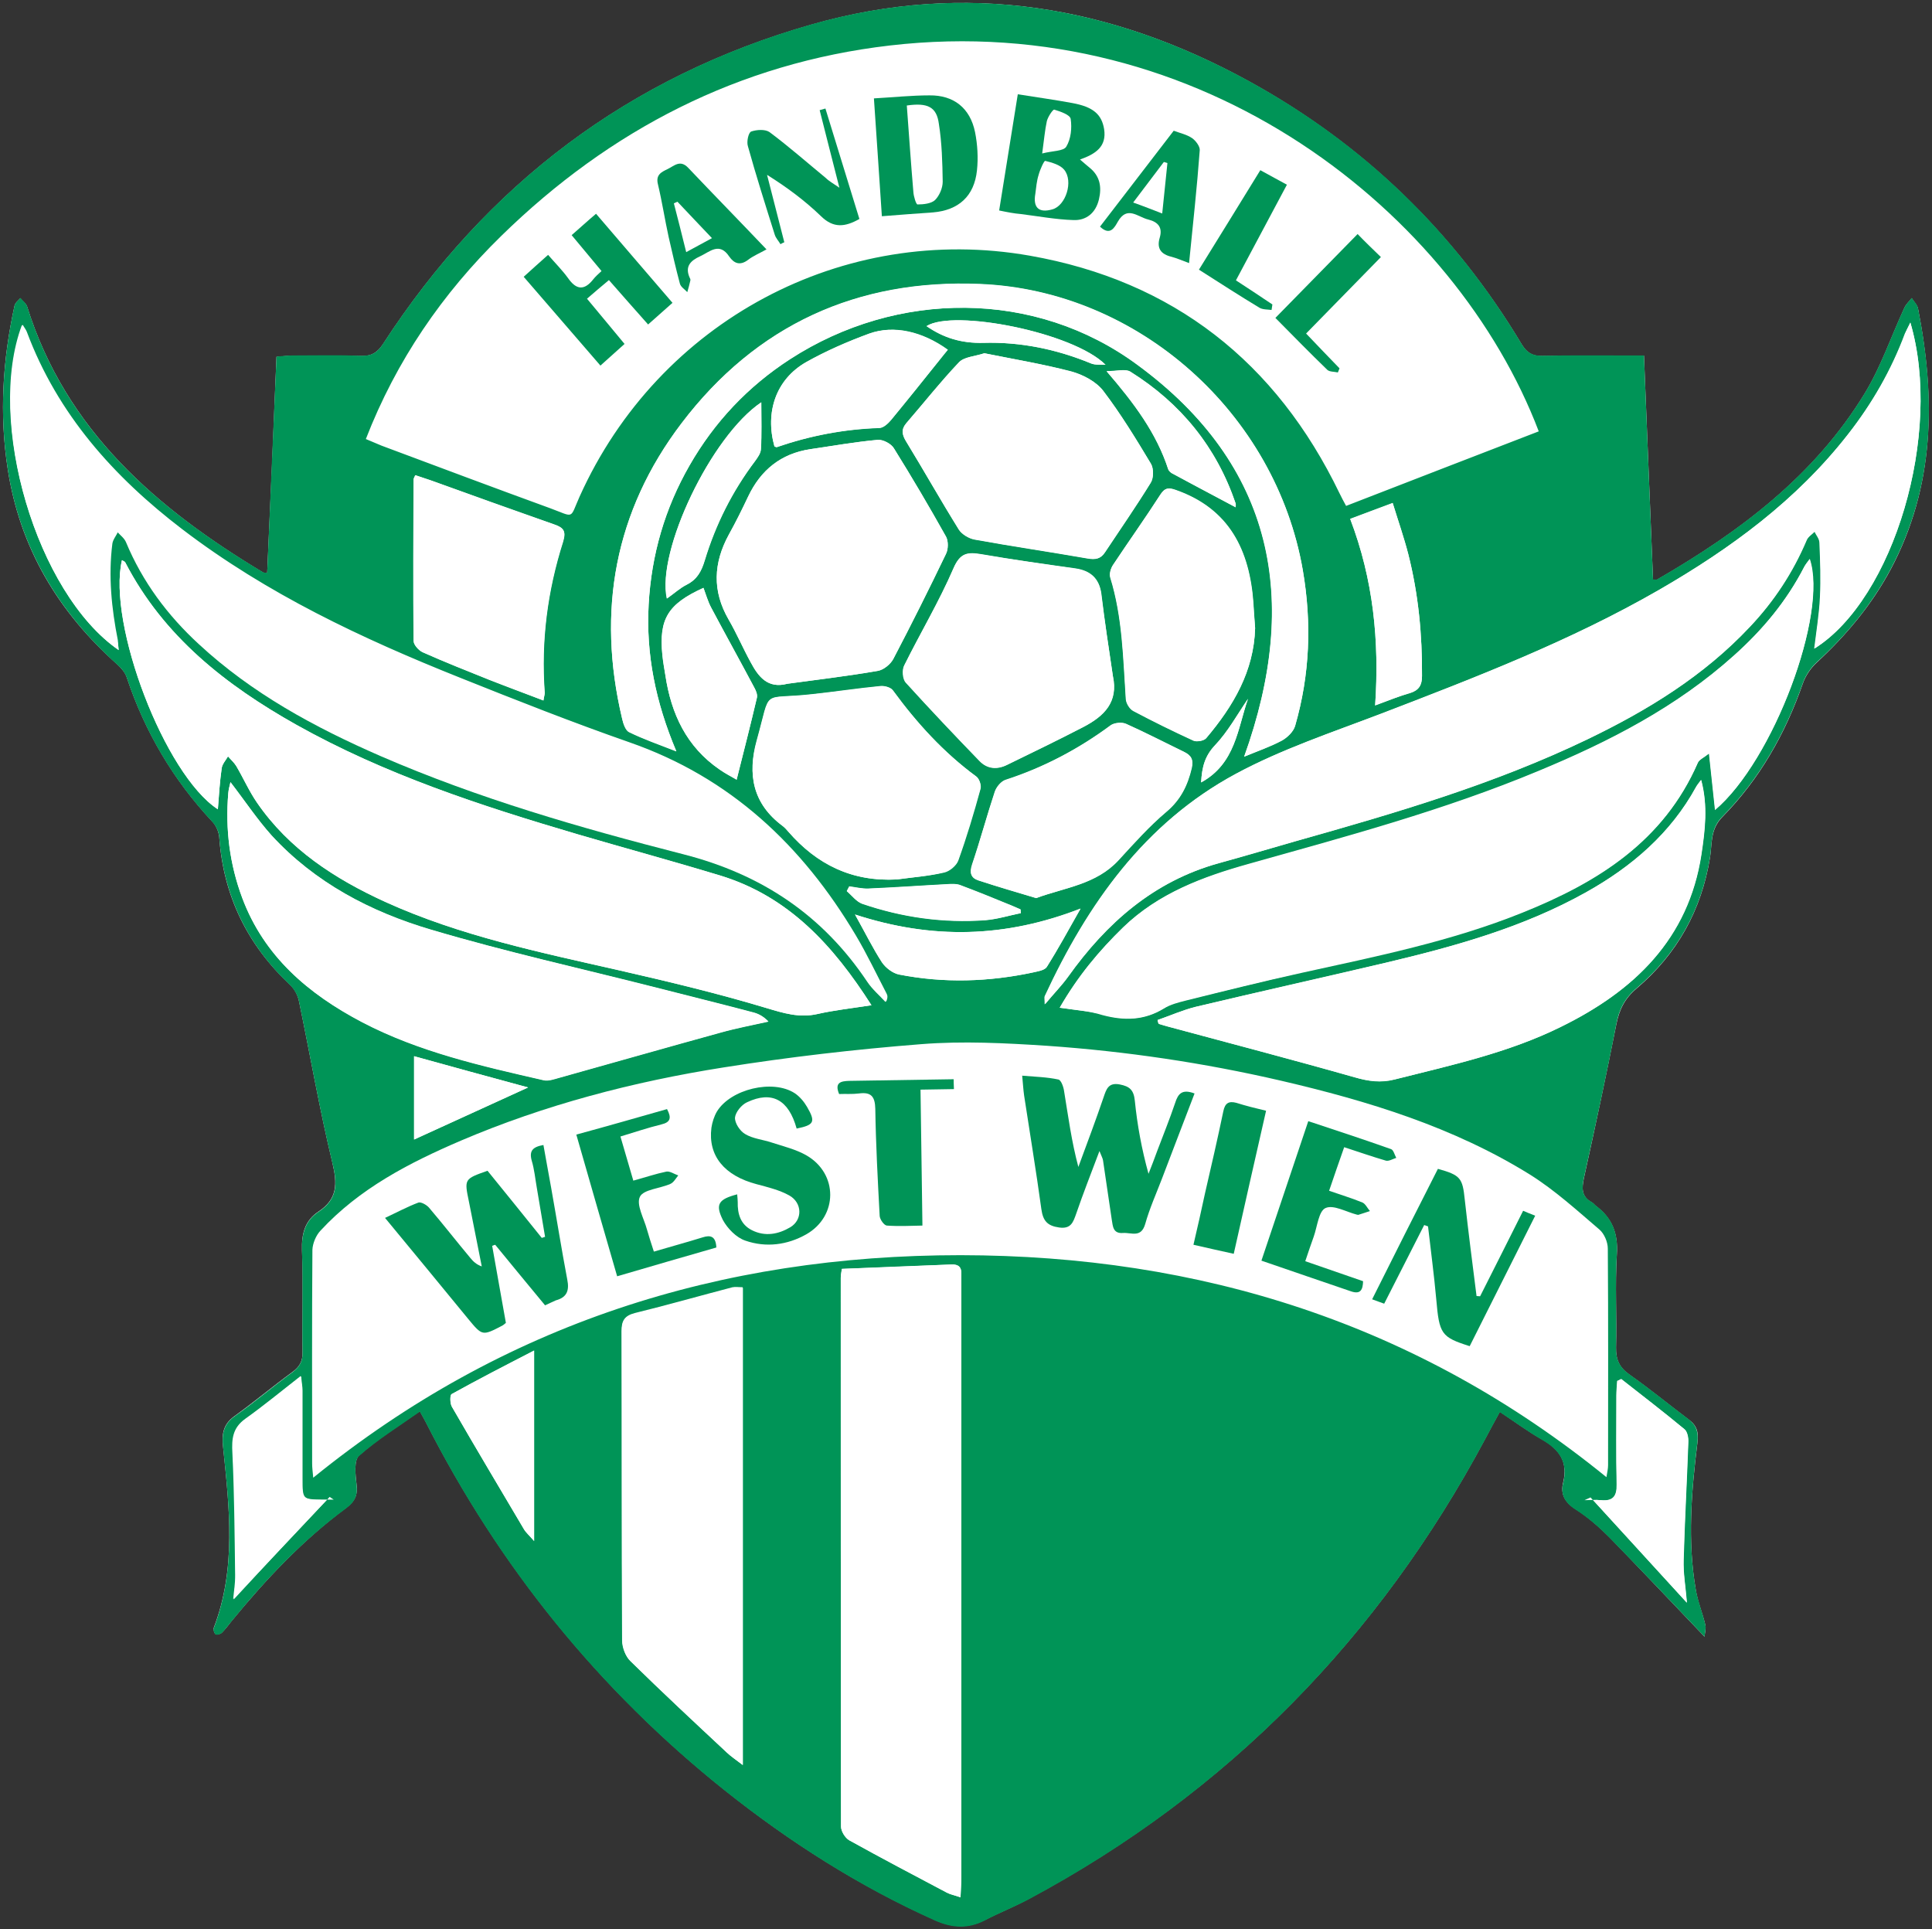 <?xml version="1.0" encoding="UTF-8"?>
<svg xmlns="http://www.w3.org/2000/svg" xmlns:xlink="http://www.w3.org/1999/xlink" version="1.1" id="Ebene_1" x="0px" y="0px" viewBox="0 0 705 704" style="enable-background:new 0 0 705 704;" xml:space="preserve">
<rect x="0" y="0" width="705" height="704" fill="#333333" stroke="none"/>
<style type="text/css">
	.st0{fill:#FFFFFF;}
	.st1{fill:#009457;}
</style>
<g>
	<path class="st0" d="M622,597.2c0.1-1.5,0.6-2.9,0.3-4.2c-1-4.3-2.8-8.5-3.5-12.9c-3.1-17.9-1.6-35.8,0.6-53.7   c0.5-3.8-0.2-6.3-3.3-8.5c-7.2-5.4-14.1-11.1-21.5-16.3c-3.7-2.6-5-5.5-4.9-10c0.3-11.3-0.4-22.7,0.3-34c0.5-7.6-1.8-13.2-7.7-17.6   c-0.5-0.4-0.9-1-1.5-1.3c-3.8-2.1-3.6-5.1-2.8-8.9c4.1-18.6,8.1-37.3,11.8-56c1.1-5.5,3.1-9.5,7.5-13.2   c14.7-12.5,23.6-28.5,26.7-47.7c0.8-5,0-10.2,4.5-14.8c13.6-13.8,23-30.4,29.4-48.8c1-2.8,2.9-5.6,5.1-7.6   c10.7-9.9,20-21,26.9-33.9c16.2-30.4,16.4-62.5,10-95.2c-0.3-1.4-1.5-2.5-2.3-3.8c-0.9,1.2-2.1,2.2-2.7,3.6   c-4.8,10.4-8.5,21.4-14.4,31.1c-18.4,30.2-45.7,50.6-75.8,68c-0.4,0.2-0.9,0-1.5,0c-1.1-27.1-2.2-54.1-3.3-81.7c-2.5,0-4.2,0-6,0   c-10.3,0-20.7-0.1-31,0.1c-3.6,0.1-5.7-1.1-7.6-4.2c-24.5-40.9-57.7-73-99.5-96C405.4,2,352.3-7,296.4,8.9   c-66.8,19-118.8,58.4-156.6,116.6c-2.1,3.2-4.3,4.5-8,4.4c-8.3-0.2-16.7-0.1-25-0.1c-1.8,0-3.5,0.2-5.9,0.4   c-1.1,26.7-2.2,52.8-3.4,78.9c-0.9-0.1-1.3-0.1-1.5-0.2c-38.8-23.3-71.9-51.7-86.1-97c-0.4-1.2-1.7-2.1-2.5-3.1   c-0.7,0.9-1.9,1.7-2.1,2.8C1,131.2-0.3,151,2.8,171c4.4,28.9,18.5,52.4,40.2,71.6c1.4,1.3,2.8,3,3.3,4.7   c6.6,19.7,16.9,37.2,31.1,52.4c1.4,1.4,2.4,3.7,2.6,5.7c1.5,21.4,10.2,39.3,25.9,54c1.6,1.5,2.8,3.8,3.2,5.9   c4.1,19.7,7.5,39.5,12.2,59c1.8,7.6,1.9,13.2-5.1,17.8c-5,3.3-6.2,8.2-6,14.2c0.5,12.3,0,24.7,0.2,37c0.1,3.4-1.1,5.5-3.8,7.4   c-7.1,5.2-13.9,10.9-21,16c-4.2,3-4.7,6.6-4.2,11.2c2.3,22.2,4.9,44.4-3.4,66.1c-0.2,0.6,0.2,2,0.7,2.3c0.5,0.3,1.8-0.1,2.3-0.6   c1.3-1.3,2.4-2.8,3.5-4.2c12.5-15.2,26-29.6,41.8-41.3c3.2-2.4,4.3-4.7,3.8-8.6c-0.4-3.5-1-8.7,0.9-10.5c6.7-6,14.5-10.8,22.2-16.2   c1.1,2,1.7,3,2.2,4c26.8,52.6,63,97.5,109.1,134.3c23.7,18.9,49,35,76.7,47.4c6.3,2.8,12,3.1,18.1,0c5.3-2.7,10.9-4.9,16.2-7.8   c72.6-38.9,127.6-95.2,166.4-167.7c1.7-3.2,3.4-6.4,5.4-10c5.4,3.6,10.2,7.2,15.4,10.1c6.3,3.6,9.6,8.1,7.7,15.8   c-1,4,0.5,7,4.3,9.5c4.6,2.9,8.8,6.6,12.7,10.5C598.8,572.8,610,584.6,622,597.2"></path>
	<path class="st1" d="M455.4,255c-3.9,5.7-7.3,11.9-12,16.9c-3.7,3.9-4.8,7.9-5.1,13.6C450.9,278.6,451.6,265.8,455.4,255    M403.4,133.1c-11.8-11.9-55.5-20.4-65.3-14.1c6.2,4.3,12.8,6.3,20.7,6.1c13.5-0.4,26.7,2.3,39.3,7.5   C399.7,133.3,401.6,133,403.4,133.1 M372.5,333.2c0-0.4-0.1-0.9-0.1-1.3c-1-0.4-2-0.9-3-1.3c-6.4-2.6-12.7-5.2-19.1-7.6   c-1.4-0.5-3.1-0.4-4.7-0.3c-9.6,0.5-19.1,1.2-28.7,1.6c-2.3,0.1-4.6-0.5-7-0.8c-0.3,0.6-0.6,1.1-0.9,1.7c1.9,1.6,3.5,3.8,5.6,4.6   c14.6,5,29.6,7.1,45,6C364,335.4,368.2,334,372.5,333.2 M192.7,396.8c-14.4-3.9-27.9-7.6-41.6-11.4v30.4   C164.9,409.5,178.3,403.4,192.7,396.8 M450.9,185.1c0-0.4,0.1-0.9,0-1.4c-7-20.6-20-36.6-38.4-48.1c-1.8-1.1-4.9-0.2-8.7-0.2   c10.1,11.7,18.2,22.5,22.5,35.8c0.2,0.6,0.8,1.1,1.3,1.4C435.2,176.8,443,180.9,450.9,185.1 M277.8,146.8   c-18.3,12.3-38.3,54.3-34.5,71.6c2.5-1.8,4.7-3.8,7.3-5.1c3.8-1.9,5.4-4.9,6.5-8.8c4-13.2,10.1-25.3,18.4-36.3   c1-1.3,2.1-2.8,2.1-4.3C278,158.5,277.8,153.1,277.8,146.8 M501.8,257.4c5-1.8,8.8-3.4,12.8-4.6c3.2-1,4.3-2.8,4.3-6.2   c0.1-15-1.3-29.8-5-44.4c-1.6-6.2-3.7-12.2-5.7-18.7c-5.7,2.1-10.4,3.9-15.5,5.8C501.1,211.4,503.4,233.7,501.8,257.4 M194.9,492.8   c-10.8,5.6-20.5,10.6-30.1,15.9c-0.7,0.4-0.6,3.4,0.1,4.6c8.7,15,17.5,29.8,26.3,44.7c0.7,1.2,1.9,2.2,3.7,4.3V492.8z M312,333.7   c3.8,6.8,6.5,12.3,9.8,17.4c1.4,2.1,4,4.1,6.3,4.5c16.4,3.2,32.7,2.7,49-0.8c1.7-0.4,4.1-0.7,4.9-2c4.1-6.5,7.7-13.3,12.3-21.3   C366.8,342.2,340.2,342.9,312,333.7 M268.8,284.5c2.6-10.3,5.1-20.1,7.4-29.9c0.3-1.1-0.3-2.5-0.9-3.6   c-5.2-9.8-10.6-19.5-15.8-29.3c-1.2-2.2-1.9-4.8-2.8-7.2c-13,5.9-16.3,11.3-15,24.5c0.2,2.5,0.7,4.9,1.1,7.4   c2.1,14,7.7,26.1,19.8,34.4C264.8,282.3,267.1,283.4,268.8,284.5 M120.3,546.2c0.6,0.4,1.1,0.7,1.7,1.1c-1.3,0-2.6,0-3.9,0   c-7.7,0-7.7,0-7.7-7.9c0-10.7,0-21.3,0-32c0-1.4-0.3-2.7-0.5-5.2c-7.3,5.7-13.6,10.9-20.2,15.6c-4.6,3.3-5,7.3-4.7,12.5   c0.7,14.8,0.8,29.5,1,44.3c0,3.1-0.5,6.2-0.7,9C96.9,571,108.6,558.6,120.3,546.2 M591.6,503.2c-0.5,0.2-0.9,0.5-1.4,0.7   c-0.1,1.8-0.3,3.5-0.3,5.3c0,10.8-0.2,21.7,0.1,32.5c0.1,4.4-1.4,6.2-5.8,5.7c-2-0.2-4,0-5.9,0c0.7-0.3,1.5-0.7,2.2-1   c11.5,12.6,23,25.2,35.1,38.4c-0.5-5.9-1.4-10.8-1.2-15.7c0.4-14.3,1.2-28.5,1.7-42.8c0.1-1.6-0.3-3.9-1.4-4.8   C607.1,515.2,599.3,509.2,591.6,503.2 M282.6,162.9c0.3,0.1,0.7,0.3,0.9,0.2c12.2-4.2,24.6-6.5,37.5-7c1.4,0,3.1-1.6,4.2-2.9   c6.1-7.4,12.1-14.9,18.1-22.4c0.8-1.1,1.7-2.1,2.6-3.2c-9.3-6.7-19.7-9.1-28.7-5.9c-7.9,2.9-15.7,6.3-23,10.4   C283.2,138.4,279.1,150.3,282.6,162.9 M378.1,327.7c10.6-3.9,21.9-5,30-13.9c5.6-6.1,11.2-12.4,17.5-17.7c5.2-4.4,7.7-9.6,9.2-15.9   c0.7-3.1-0.1-4.6-2.8-5.9c-7-3.4-13.9-7-21.1-10.2c-1.5-0.7-4.3-0.4-5.6,0.5c-11.7,8.7-24.4,15.4-38.3,19.9c-1.7,0.5-3.4,2.6-4,4.3   c-2.9,8.8-5.3,17.8-8.3,26.6c-1,3-0.5,4.9,2.3,5.8C364,323.6,371,325.6,378.1,327.7 M198.3,255.6c0.3-1.6,0.5-2.3,0.4-2.9   c-1.4-18.8,1-37.2,6.7-55.1c1.3-4,0.1-5.1-3.4-6.3c-15.1-5.2-30.1-10.7-45.1-16.1c-1.8-0.6-3.6-1.2-5.4-1.8   c-0.4,0.9-0.6,1.2-0.6,1.5c-0.1,19.7-0.2,39.3,0,59c0,1.4,1.9,3.4,3.3,4.1c8.1,3.6,16.2,6.8,24.4,10.1   C185,250.6,191.4,253,198.3,255.6 M458,229.2c-0.2-3.1-0.4-6.1-0.7-9.1c-1.4-19.2-8.7-34.3-28.2-41.2c-2.5-0.9-4-1.1-5.7,1.6   c-5.6,8.7-11.6,17.1-17.3,25.7c-0.8,1.2-1.4,3.2-1,4.5c4.5,14.5,4.7,29.5,5.7,44.4c0.1,1.6,1.4,3.7,2.8,4.4   c7.2,3.8,14.5,7.4,21.9,10.8c1.2,0.5,3.8,0,4.6-0.9C450,257.7,457.5,244.9,458,229.2 M327.3,320.9c5.7-0.8,11.6-1.2,17.2-2.5   c2-0.4,4.5-2.5,5.2-4.4c3.1-8.6,5.7-17.3,8.1-26.1c0.4-1.3-0.4-3.7-1.5-4.5c-11.9-8.8-21.7-19.5-30.4-31.4c-0.8-1.1-3-1.7-4.4-1.6   c-8.4,0.9-16.8,2.1-25.2,3c-19,2.1-14.6-2.7-20.1,16.9c-3.5,12.3-1.5,23,9.4,31.1c0.8,0.6,1.5,1.4,2.1,2.1   C298.1,315.5,311,321.8,327.3,320.9 M406.1,246.7c-1.5-10-3-20-4.3-30c-0.7-5.6-4-8.4-9.4-9.2c-11.5-1.7-23-3.3-34.4-5.2   c-4.9-0.8-7.6-0.6-10.1,5.1c-5.2,12.1-12.1,23.6-18,35.5c-0.8,1.6-0.6,4.9,0.6,6.2c8.8,9.7,17.8,19.2,26.9,28.6   c2.9,3,6.5,3.2,10.1,1.4c9.4-4.6,18.8-9.1,28-13.9C402.8,261.3,408.1,256.2,406.1,246.7 M359.2,128.9c-3.7,1.2-7.4,1.3-9.3,3.3   c-6.7,7.1-12.8,14.8-19.2,22.2c-1.9,2.3-1.5,4.2,0,6.7c6.5,10.7,12.6,21.5,19.2,32.1c1.1,1.7,3.6,3.2,5.7,3.6   c13.7,2.5,27.5,4.5,41.2,6.9c2.8,0.5,4.8,0.3,6.4-2.2c5.6-8.5,11.4-16.8,16.7-25.4c1.1-1.7,1.1-5.2,0.1-6.9   c-5.5-9.1-11-18.2-17.4-26.6c-2.6-3.4-7.4-5.9-11.7-7.1C380.4,132.8,369.6,131,359.2,128.9 M454,276.1c4.9-2,9.5-3.6,13.7-5.8   c2-1.1,4.3-3.3,4.9-5.4c5.4-18.7,6.1-37.6,2.8-56.8c-9.9-57.2-60-102-117.7-104.4c-44.9-1.9-81.8,15-109,50.8   c-24.4,32.1-31,68.5-21.7,107.7c0.4,1.8,1.2,4.4,2.6,5c5.1,2.5,10.5,4.4,17.2,7c-7.6-18-11.1-35.4-10.1-53.6   c1-18.1,5.9-35,14.9-50.7c9.1-15.9,21.4-28.9,36.7-38.8c39-25.3,89.5-25.5,126.8,2.1C464.9,169.7,474.7,218.6,454,276.1    M287.3,249.5c11-1.5,22-2.8,33-4.7c2.1-0.4,4.7-2.5,5.7-4.4c6.6-12.6,13-25.4,19.2-38.3c0.8-1.7,0.9-4.7,0-6.3   c-6.1-10.9-12.4-21.6-19-32.2c-1-1.7-4-3.2-5.9-3.1c-8.2,0.8-16.4,2.2-24.6,3.4c-10.7,1.6-18.1,7.6-22.7,17.3   c-2.2,4.6-4.5,9.3-7,13.8c-5.7,10.4-6.1,20.6-0.1,31.1c2.9,5,5.2,10.4,8,15.5C276.7,246.9,280.1,251.4,287.3,249.5 M271,644V469.7   c-1.4,0-2.6-0.2-3.7,0c-11.9,3.1-23.7,6.5-35.6,9.4c-3.9,1-4.9,2.9-4.9,6.6c0.1,37.6,0,75.3,0.2,112.9c0,2.5,1.2,5.7,3,7.4   c11.5,11.3,23.4,22.3,35.1,33.3C266.7,640.9,268.4,642,271,644 M84.1,285.4c-0.3,1.3-0.7,2.7-0.8,4.1c-1.1,13.1,0.5,25.9,5.1,38.2   c8,21.3,24.1,35,43.7,45.3c20.8,10.9,43.6,16,66.3,21.2c1.7,0.4,3.9-0.4,5.7-0.9c19.7-5.5,39.3-11.1,58.9-16.5   c5.7-1.6,11.6-2.7,17.4-4c-1.8-1.9-3.6-2.8-5.5-3.3c-11.7-3.1-23.5-6-35.2-9c-27.5-7-55.2-13.2-82.4-21.2   c-22-6.5-42.3-17.1-58.2-34.4C93.7,298.8,89.2,292,84.1,285.4 M422.4,372.2c0.1,0.5,0.2,1,0.4,1.4c1.3,0.4,2.5,0.8,3.8,1.1   c22.6,6.1,45.2,12,67.7,18.4c5,1.4,9.5,2,14.5,0.8c20.6-5.2,41.5-9.7,60.7-19.2c26.7-13.1,46.6-32,51.3-63   c1.3-8.7,2.5-17.6-0.1-27.1c-0.9,1.2-1.4,1.8-1.8,2.5c-9.3,17.1-23.5,29.2-40.2,38.5c-22.9,12.8-47.8,19.7-73.1,25.7   c-23.1,5.4-46.3,10.6-69.4,16.1C431.5,368.6,427,370.6,422.4,372.2 M307.2,463c-0.3,1.9-0.4,2.6-0.4,3.2c0,66.8,0,133.5,0.1,200.3   c0,1.7,1.5,4.1,3,5c11.8,6.5,23.7,12.8,35.6,19.1c1.4,0.7,3,1,5,1.7c0.1-3,0.3-5.3,0.3-7.6c0-71.8,0-143.5,0-215.3   c0-1.5-0.1-3,0-4.5c0.1-2.5-1-3.6-3.6-3.5C333.9,461.9,320.6,462.4,307.2,463 M79.5,295.3c0.4-5.2,0.7-10.1,1.4-15   c0.2-1.5,1.5-2.9,2.3-4.3c1,1.1,2.2,2.2,3,3.5c2.6,4.4,4.7,9.2,7.6,13.4c11.7,17,28.4,27.8,46.8,36.2c27.3,12.4,56.5,18.4,85.5,25   c18,4.1,35.9,8.4,53.5,13.7c6.3,1.9,12.1,3.7,18.7,2.2c6.2-1.4,12.6-2.1,19.7-3.2c-14-21.9-30.3-39.7-55.1-47.3   c-17.3-5.3-34.8-10-52.2-15.1c-35.3-10.4-70.2-21.8-102.5-39.9c-25.8-14.5-48.5-32.3-62.5-59.3c-0.2-0.3-0.7-0.5-1.2-0.8   C39.1,227.6,60.1,282.7,79.5,295.3 M386.7,367.7c5.9,0.9,11,1.2,15.7,2.5c7.9,2.2,15.2,2.1,22.4-2.4c2.3-1.5,5.2-2.2,8-2.9   c14-3.4,28.1-6.9,42.2-10.1c27.2-6.1,54.6-11.6,80.7-22c27.4-11,51.4-26,63.9-54.6c0.5-1.1,2.1-1.8,4.1-3.4   c0.8,7.6,1.5,13.9,2.2,20.6c21.2-17.9,41.3-71.6,34.5-91.5c-0.7,1.1-1.5,2-2,2.9c-6.4,12.5-15.2,23-25.6,32.3   c-21,18.9-45.6,31.5-71.4,42.2c-34.3,14.3-70.1,23.9-105.7,33.9c-16.8,4.7-32.9,10.7-45.8,23.1C401,347,393.3,356.2,386.7,367.7    M43.3,237.2c-0.2-1.7-0.2-2.7-0.3-3.6c-2.3-11.6-3.5-23.4-2-35.2c0.2-1.5,1.4-2.9,2.1-4.4c1.1,1.3,2.6,2.4,3.2,3.8   c6,14.4,15.1,26.6,26.5,37.1c19.4,18,42.3,30.4,66.4,40.9c35.6,15.5,72.9,26.1,110.4,35.8c28.6,7.3,50.9,22.2,67.2,46.6   c1.8,2.7,4.4,4.8,6.6,7.3c0.6-1.5,0.5-2.3,0.1-3c-3.7-7.1-7.1-14.3-11.2-21.2c-19.5-32.8-45.8-57.6-82.5-70.4   c-20.9-7.3-41.4-15.4-61.9-23.6c-35.8-14.3-70.5-30.6-101.4-54.2c-25-19.1-45.5-42-56.7-72c-0.3-0.8-0.9-1.5-1.5-2.6   C-5.2,153.6,13.3,216.5,43.3,237.2 M697.1,117.7c-0.9,1.9-1.5,2.9-1.8,3.9c-5,13.4-12.1,25.6-20.8,36.8   c-18.8,24.1-42.9,41.7-69,56.8c-32.3,18.6-66.9,31.9-101.5,45.2c-17.8,6.8-36.2,12.9-52.9,21.9c-33.3,18-54.1,47.5-69.7,81.1   c-0.2,0.5,0,1.1,0,3c3.3-4,6.1-6.8,8.4-10c14-19.6,31.3-34.9,55.1-41.5c9.4-2.6,18.8-5.4,28.3-8.1c36.2-10.2,72.2-20.8,106.2-37.1   c21.9-10.5,42.4-23.1,59.2-41c8.8-9.3,15.7-19.8,20.7-31.6c0.5-1.3,2-2.2,3-3.2c0.6,1.3,1.7,2.7,1.8,4c0.2,6.6,0.5,13.3,0.2,19.9   c-0.3,6.2-1.4,12.3-2.1,18.8C691.1,218.5,709,158.1,697.1,117.7 M561.5,157.4C531.4,78.3,439,3.3,324.7,16.6   C269.6,23,222.5,47.4,183,86c-21.6,21.1-38.4,45.6-49.5,74.2c2.4,1,4,1.7,5.7,2.4c20.6,7.7,41.1,15.4,61.7,22.9   c8.9,3.3,6.9,4,10.6-4.3c28.9-64.2,96.3-99.9,164.3-87.9c52.3,9.2,89.9,38.8,113,86.7c0.7,1.5,1.5,2.9,2.4,4.6   C514.8,175.4,538,166.5,561.5,157.4 M586.2,539c0.3-1.8,0.6-3.1,0.6-4.4c0-26.3,0.1-52.7-0.1-79c0-2.4-1.3-5.4-3-6.9   c-8.2-7-16.3-14.4-25.4-20.1c-28-17.4-59.2-26.9-91-34.3c-28.1-6.5-56.5-10.7-85.2-12.7c-15.3-1-30.7-1.8-45.9-0.6   c-24.2,1.9-48.3,4.7-72.2,8.5c-32.9,5.2-65.1,13.6-95.8,26.7c-18.9,8.1-37.1,17.5-51.3,32.9c-1.6,1.7-2.8,4.6-2.9,6.9   c-0.2,26-0.1,52-0.1,78c0,1.5,0.2,3,0.4,5.2c69.4-56.3,148.7-81.2,236.2-81.2C437.9,458.1,517.2,482.9,586.2,539 M622,597.2   c-12-12.6-23.2-24.4-34.6-36c-3.8-3.9-8.1-7.6-12.7-10.5c-3.8-2.5-5.3-5.5-4.3-9.5c1.9-7.6-1.4-12.2-7.7-15.8   c-5.2-3-10-6.6-15.4-10.1c-2,3.6-3.7,6.8-5.4,10c-38.8,72.4-93.8,128.8-166.4,167.7c-5.3,2.8-10.9,5-16.2,7.8   c-6.1,3.1-11.8,2.8-18.1,0c-27.7-12.4-53-28.6-76.7-47.4c-46.1-36.8-82.4-81.7-109.1-134.3c-0.5-1-1.1-2-2.2-4   c-7.6,5.4-15.4,10.2-22.2,16.2c-1.9,1.7-1.3,6.9-0.9,10.5c0.5,3.9-0.6,6.2-3.8,8.6C110.5,562,97,576.3,84.5,591.6   c-1.2,1.4-2.2,2.9-3.5,4.2c-0.5,0.5-1.8,0.9-2.3,0.6c-0.5-0.3-1-1.7-0.7-2.3c8.3-21.7,5.7-43.9,3.4-66.1c-0.5-4.6,0.1-8.3,4.2-11.2   c7.2-5.1,13.9-10.8,21-16c2.7-2,3.9-4,3.8-7.4c-0.2-12.3,0.2-24.7-0.2-37c-0.2-6,1.1-11,6-14.2c7-4.6,7-10.2,5.1-17.8   c-4.7-19.5-8.1-39.3-12.2-59c-0.4-2.1-1.7-4.4-3.2-5.9c-15.6-14.7-24.3-32.6-25.9-54c-0.1-2-1.2-4.2-2.6-5.7   c-14.2-15.2-24.5-32.6-31.1-52.4c-0.6-1.8-1.9-3.5-3.3-4.7C21.3,223.3,7.2,199.8,2.8,171c-3.1-20-1.8-39.8,2.5-59.5   c0.2-1,1.4-1.9,2.1-2.8c0.9,1,2.1,1.9,2.5,3.1c14.1,45.3,47.2,73.7,86.1,97c0.3,0.2,0.6,0.1,1.5,0.2c1.1-26.2,2.2-52.3,3.4-78.9   c2.4-0.2,4.2-0.4,5.9-0.4c8.3,0,16.7-0.2,25,0.1c3.8,0.1,5.9-1.1,8-4.4c37.8-58.2,89.8-97.6,156.6-116.6   C352.3-7,405.4,2,455.8,29.6c41.8,22.9,75,55,99.5,96c1.9,3.1,4,4.3,7.6,4.2c10.3-0.2,20.7-0.1,31-0.1c1.8,0,3.6,0,6,0   c1.1,27.6,2.2,54.6,3.3,81.7c0.6,0,1.1,0.2,1.5,0c30-17.3,57.4-37.8,75.8-68c5.9-9.7,9.6-20.8,14.4-31.1c0.6-1.3,1.8-2.4,2.7-3.6   c0.8,1.3,2.1,2.4,2.3,3.8c6.5,32.8,6.2,64.8-10,95.2c-6.9,12.9-16.1,24-26.9,33.9c-2.2,2-4.1,4.8-5.1,7.6   c-6.4,18.3-15.7,34.9-29.4,48.8c-4.5,4.5-3.7,9.8-4.5,14.8c-3.1,19.2-12,35.2-26.7,47.7c-4.4,3.7-6.5,7.8-7.5,13.2   c-3.6,18.7-7.7,37.4-11.8,56c-0.8,3.8-1,6.8,2.8,8.9c0.6,0.3,1,0.9,1.5,1.3c6,4.4,8.2,10,7.7,17.6c-0.7,11.3,0,22.7-0.3,34   c-0.1,4.4,1.2,7.4,4.9,10c7.4,5.2,14.3,10.9,21.5,16.3c3,2.3,3.7,4.8,3.3,8.5c-2.2,17.9-3.7,35.8-0.6,53.7   c0.8,4.4,2.5,8.6,3.5,12.9C622.6,594.3,622.1,595.7,622,597.2"></path>
	<path class="st0" d="M697.1,117.7c11.9,40.3-6,100.8-35.1,119c0.8-6.5,1.8-12.6,2.1-18.8c0.3-6.6,0.1-13.3-0.2-19.9   c0-1.4-1.2-2.7-1.8-4c-1,1.1-2.5,2-3,3.2c-5,11.8-11.9,22.3-20.7,31.6c-16.8,17.9-37.3,30.4-59.2,41c-34,16.4-70,26.9-106.2,37.1   c-9.4,2.7-18.8,5.5-28.3,8.1c-23.8,6.6-41.1,21.8-55.1,41.5c-2.3,3.2-5.1,6.1-8.4,10c0-1.9-0.2-2.5,0-3   c15.6-33.6,36.4-63.2,69.7-81.1c16.7-9,35.1-15.1,52.9-21.9c34.7-13.3,69.2-26.6,101.5-45.2c26.2-15.1,50.2-32.7,69-56.8   c8.8-11.2,15.8-23.4,20.8-36.8C695.6,120.6,696.2,119.6,697.1,117.7"></path>
	<path class="st0" d="M43.3,237.2C13.3,216.5-5.2,153.6,8,118.6c0.6,1,1.2,1.7,1.5,2.6c11.3,30,31.7,52.8,56.7,72   c30.8,23.6,65.6,39.9,101.4,54.2c20.5,8.2,41.1,16.3,61.9,23.6c36.8,12.8,63,37.6,82.5,70.4c4.1,6.8,7.5,14.1,11.2,21.2   c0.4,0.7,0.5,1.5-0.1,3c-2.2-2.4-4.8-4.6-6.6-7.3c-16.3-24.4-38.6-39.3-67.2-46.6c-37.5-9.6-74.7-20.3-110.4-35.8   c-24.1-10.5-47-22.9-66.4-40.9c-11.4-10.5-20.5-22.7-26.5-37.1c-0.6-1.5-2.1-2.6-3.2-3.8c-0.7,1.5-1.9,2.9-2.1,4.4   c-1.5,11.8-0.3,23.6,2,35.2C43.1,234.5,43.1,235.5,43.3,237.2"></path>
	<path class="st0" d="M386.7,367.7c6.6-11.4,14.3-20.7,23.1-29.2c12.9-12.5,28.9-18.4,45.8-23.1c35.7-10,71.5-19.6,105.7-33.9   c25.8-10.7,50.4-23.3,71.4-42.2c10.4-9.3,19.2-19.9,25.6-32.3c0.5-1,1.2-1.9,2-2.9c6.8,19.9-13.3,73.6-34.5,91.5   c-0.7-6.7-1.4-13-2.2-20.6c-2,1.6-3.6,2.2-4.1,3.4c-12.4,28.6-36.5,43.6-63.9,54.6c-26,10.5-53.4,16-80.7,22   c-14.1,3.1-28.1,6.6-42.2,10.1c-2.7,0.7-5.6,1.4-8,2.9c-7.2,4.4-14.5,4.5-22.4,2.4C397.6,368.9,392.6,368.6,386.7,367.7"></path>
	<path class="st0" d="M79.5,295.3c-19.4-12.6-40.4-67.7-35-90.9c0.4,0.3,1,0.4,1.2,0.8c13.9,27,36.7,44.8,62.5,59.3   c32.3,18.1,67.2,29.5,102.5,39.9c17.4,5.1,34.9,9.9,52.2,15.1c24.8,7.6,41.1,25.3,55.1,47.3c-7.1,1.1-13.5,1.8-19.7,3.2   c-6.6,1.5-12.3-0.3-18.7-2.2c-17.6-5.3-35.6-9.6-53.5-13.7c-29-6.6-58.2-12.6-85.5-25c-18.4-8.4-35.1-19.2-46.8-36.2   c-2.9-4.2-5-9-7.6-13.4c-0.8-1.3-2-2.3-3-3.5c-0.8,1.4-2.1,2.8-2.3,4.3C80.2,285.1,79.9,290.1,79.5,295.3"></path>
	<path class="st0" d="M307.2,463c13.5-0.5,26.7-1,40-1.6c2.6-0.1,3.7,1,3.6,3.5c0,1.5,0,3,0,4.5c0,71.8,0,143.5,0,215.3   c0,2.3-0.2,4.6-0.3,7.6c-2.1-0.7-3.7-1-5-1.7c-11.9-6.3-23.8-12.5-35.6-19.1c-1.5-0.8-3-3.3-3-5c-0.1-66.8-0.1-133.5-0.1-200.3   C306.8,465.5,306.9,464.9,307.2,463"></path>
	<path class="st0" d="M422.4,372.2c4.6-1.6,9.1-3.6,13.9-4.8c23.1-5.5,46.3-10.6,69.4-16.1c25.3-6,50.2-12.9,73.1-25.7   c16.7-9.4,30.8-21.5,40.2-38.5c0.4-0.7,0.9-1.3,1.8-2.5c2.5,9.5,1.4,18.4,0.1,27.1c-4.7,31-24.6,49.9-51.3,63   c-19.2,9.5-40.1,14-60.7,19.2c-5,1.3-9.5,0.7-14.5-0.8c-22.5-6.4-45.1-12.3-67.7-18.4c-1.3-0.3-2.5-0.8-3.8-1.1   C422.6,373.2,422.5,372.7,422.4,372.2"></path>
	<path class="st0" d="M84.1,285.4c5.1,6.6,9.6,13.4,15,19.4c15.9,17.3,36.2,27.9,58.2,34.4c27.2,8.1,54.9,14.2,82.4,21.2   c11.7,3,23.5,5.9,35.2,9c1.9,0.5,3.6,1.4,5.5,3.3c-5.8,1.3-11.7,2.4-17.4,4c-19.7,5.4-39.3,11-58.9,16.5c-1.9,0.5-4,1.3-5.7,0.9   c-22.7-5.2-45.4-10.3-66.3-21.2c-19.6-10.3-35.7-23.9-43.7-45.3c-4.6-12.3-6.2-25.1-5.1-38.2C83.4,288.1,83.8,286.7,84.1,285.4"></path>
	<path class="st0" d="M271,644c-2.6-2-4.3-3.1-5.8-4.5c-11.8-11-23.6-22-35.1-33.3c-1.8-1.7-2.9-4.9-3-7.4   c-0.2-37.6-0.1-75.3-0.2-112.9c0-3.8,1-5.7,4.9-6.6c11.9-3,23.7-6.3,35.6-9.4c1-0.3,2.2,0,3.7,0V644z"></path>
	<path class="st0" d="M287.3,249.5c-7.2,1.9-10.6-2.7-13.4-7.9c-2.8-5.1-5.1-10.5-8-15.5c-6.1-10.4-5.6-20.7,0.1-31.1   c2.5-4.5,4.8-9.1,7-13.8c4.6-9.7,12-15.7,22.7-17.3c8.2-1.2,16.4-2.7,24.6-3.4c1.9-0.2,4.9,1.4,5.9,3.1c6.6,10.6,12.9,21.3,19,32.2   c0.9,1.6,0.9,4.6,0,6.3c-6.2,12.9-12.6,25.7-19.2,38.3c-1,2-3.6,4.1-5.7,4.4C309.3,246.7,298.3,248,287.3,249.5"></path>
	<path class="st0" d="M454,276.1c20.6-57.4,10.8-106.3-38.9-143c-37.3-27.5-87.8-27.3-126.8-2.1c-15.4,10-27.6,22.9-36.7,38.8   c-9,15.7-13.9,32.6-14.9,50.7c-1,18.2,2.5,35.6,10.1,53.6c-6.6-2.6-12.1-4.5-17.2-7c-1.4-0.7-2.2-3.2-2.6-5   c-9.3-39.2-2.7-75.6,21.7-107.7c27.2-35.8,64.1-52.7,109-50.8c57.8,2.4,107.8,47.2,117.7,104.4c3.3,19.2,2.6,38.1-2.8,56.8   c-0.6,2.1-2.8,4.3-4.9,5.4C463.5,272.5,459,274,454,276.1"></path>
	<path class="st0" d="M359.2,128.9c10.4,2.1,21.2,3.9,31.7,6.7c4.3,1.1,9.1,3.7,11.7,7.1c6.4,8.4,12,17.5,17.4,26.6   c1,1.7,1,5.2-0.1,6.9c-5.3,8.6-11.1,17-16.7,25.4c-1.6,2.4-3.5,2.7-6.4,2.2c-13.7-2.4-27.5-4.4-41.2-6.9c-2.1-0.4-4.6-1.9-5.7-3.6   c-6.6-10.6-12.7-21.5-19.2-32.1c-1.5-2.4-2-4.4,0-6.7c6.4-7.4,12.4-15.1,19.2-22.2C351.8,130.2,355.6,130.1,359.2,128.9"></path>
	<path class="st0" d="M406.1,246.7c2.1,9.5-3.2,14.6-10.5,18.4c-9.3,4.8-18.7,9.4-28,13.9c-3.6,1.8-7.3,1.6-10.1-1.4   c-9.1-9.4-18.1-18.9-26.9-28.6c-1.1-1.3-1.4-4.6-0.6-6.2c5.9-11.9,12.7-23.3,18-35.5c2.4-5.7,5.2-5.9,10.1-5.1   c11.4,2,22.9,3.6,34.4,5.2c5.4,0.8,8.6,3.6,9.4,9.2C403.1,226.7,404.6,236.7,406.1,246.7"></path>
	<path class="st0" d="M327.3,320.9c-16.3,0.9-29.2-5.4-39.7-17.5c-0.7-0.8-1.3-1.5-2.1-2.1c-10.8-8-12.8-18.8-9.4-31.1   c5.5-19.6,1.2-14.8,20.1-16.9c8.4-0.9,16.8-2.2,25.2-3c1.4-0.1,3.7,0.5,4.4,1.6c8.7,11.9,18.5,22.7,30.4,31.4   c1.1,0.8,1.9,3.2,1.5,4.5c-2.5,8.8-5.1,17.5-8.1,26.1c-0.7,1.9-3.2,3.9-5.2,4.4C338.9,319.7,333.1,320.1,327.3,320.9"></path>
	<path class="st0" d="M458,229.2c-0.4,15.7-7.9,28.4-17.8,40.1c-0.8,1-3.4,1.5-4.6,0.9c-7.4-3.4-14.7-6.9-21.9-10.8   c-1.4-0.7-2.7-2.8-2.8-4.4c-1-14.9-1.2-29.9-5.7-44.4c-0.4-1.3,0.2-3.3,1-4.5c5.7-8.6,11.7-17,17.3-25.7c1.7-2.6,3.2-2.5,5.7-1.6   c19.5,6.9,26.8,22,28.2,41.2C457.5,223.1,457.7,226.1,458,229.2"></path>
	<path class="st0" d="M198.3,255.6c-6.9-2.7-13.3-5-19.6-7.5c-8.2-3.3-16.4-6.5-24.4-10.1c-1.5-0.6-3.3-2.7-3.3-4.1   c-0.2-19.7-0.1-39.3,0-59c0-0.3,0.2-0.6,0.6-1.5c1.8,0.6,3.6,1.2,5.4,1.8c15,5.4,30,10.8,45.1,16.1c3.5,1.2,4.6,2.4,3.4,6.4   c-5.7,17.9-8.1,36.3-6.7,55.1C198.8,253.4,198.5,254,198.3,255.6"></path>
	<path class="st0" d="M378.1,327.7c-7.1-2.2-14.1-4.2-21-6.4c-2.8-0.9-3.3-2.8-2.3-5.8c2.9-8.8,5.3-17.8,8.3-26.6   c0.6-1.7,2.3-3.7,4-4.3c13.9-4.6,26.5-11.3,38.3-19.9c1.3-1,4.1-1.2,5.6-0.5c7.1,3.2,14,6.8,21.1,10.2c2.6,1.3,3.5,2.8,2.8,5.9   c-1.5,6.3-4,11.5-9.2,15.9c-6.3,5.3-11.9,11.6-17.5,17.7C400,322.8,388.7,323.8,378.1,327.7"></path>
	<path class="st0" d="M282.6,162.9c-3.5-12.6,0.6-24.5,11.5-30.7c7.3-4.1,15.1-7.5,23-10.4c9-3.3,19.4-0.8,28.7,5.9   c-0.9,1.1-1.7,2.1-2.6,3.2c-6,7.5-12,15-18.1,22.4c-1.1,1.3-2.7,2.8-4.2,2.9c-12.9,0.4-25.3,2.8-37.5,7   C283.3,163.2,282.9,163,282.6,162.9"></path>
	<path class="st0" d="M591.6,503.2c7.7,6.1,15.4,12,23,18.3c1.1,0.9,1.5,3.2,1.4,4.8c-0.5,14.3-1.3,28.5-1.7,42.8   c-0.1,4.9,0.7,9.8,1.2,15.7c-12.1-13.2-23.6-25.8-35.1-38.4c-0.7,0.3-1.5,0.7-2.2,1c2,0,4-0.2,5.9,0c4.4,0.4,5.9-1.4,5.8-5.7   c-0.2-10.8-0.1-21.7-0.1-32.5c0-1.8,0.2-3.5,0.3-5.3C590.7,503.6,591.2,503.4,591.6,503.2"></path>
	<path class="st0" d="M120.3,546.2c-11.7,12.4-23.4,24.8-35.2,37.3c0.2-2.7,0.8-5.8,0.7-9c-0.2-14.8-0.3-29.6-1-44.3   c-0.3-5.2,0.1-9.2,4.7-12.5c6.6-4.7,12.9-9.9,20.2-15.6c0.3,2.5,0.5,3.9,0.5,5.2c0,10.7,0,21.3,0,32c0,7.8,0,7.8,7.7,7.9   c1.3,0,2.6,0,3.9,0C121.4,547,120.9,546.6,120.3,546.2"></path>
	<path class="st0" d="M268.8,284.5c-1.8-1-4.1-2.2-6.2-3.7c-12.1-8.3-17.7-20.3-19.8-34.4c-0.4-2.5-0.8-4.9-1.1-7.4   c-1.3-13.1,2-18.6,15-24.5c0.9,2.4,1.6,4.9,2.8,7.2c5.2,9.8,10.6,19.5,15.8,29.3c0.6,1.1,1.1,2.5,0.9,3.6   C273.9,264.4,271.4,274.2,268.8,284.5"></path>
	<path class="st0" d="M312,333.7c28.3,9.2,54.8,8.5,82.3-2.1c-4.5,8-8.2,14.7-12.3,21.2c-0.8,1.2-3.2,1.6-4.9,2   c-16.3,3.5-32.7,4-49,0.8c-2.3-0.5-5-2.5-6.3-4.5C318.5,346,315.8,340.5,312,333.7"></path>
	<path class="st0" d="M194.9,492.8v69.5c-1.8-2.1-3-3.1-3.7-4.3c-8.8-14.9-17.7-29.7-26.3-44.7c-0.7-1.2-0.7-4.2-0.1-4.6   C174.3,503.4,184,498.4,194.9,492.8"></path>
	<path class="st0" d="M501.8,257.4c1.6-23.7-0.7-46-9.1-68c5.1-1.9,9.8-3.7,15.5-5.8c2,6.5,4.1,12.5,5.7,18.7   c3.7,14.6,5.1,29.4,5,44.4c0,3.4-1.2,5.2-4.3,6.2C510.6,254,506.8,255.5,501.8,257.4"></path>
	<path class="st0" d="M277.8,146.8c0,6.2,0.2,11.7-0.1,17.1c-0.1,1.5-1.2,3-2.1,4.3c-8.3,11-14.4,23.1-18.4,36.3   c-1.2,3.9-2.8,6.9-6.5,8.8c-2.6,1.3-4.8,3.4-7.3,5.1C239.5,201.1,259.5,159.1,277.8,146.8"></path>
	<path class="st0" d="M450.9,185.1c-7.9-4.2-15.6-8.3-23.3-12.4c-0.5-0.3-1.1-0.9-1.3-1.4c-4.3-13.2-12.4-24.1-22.5-35.8   c3.8,0,6.9-1,8.7,0.2c18.3,11.5,31.4,27.4,38.4,48.1C451,184.2,450.9,184.7,450.9,185.1"></path>
	<path class="st0" d="M192.7,396.8c-14.4,6.6-27.8,12.7-41.6,19v-30.4C164.8,389.2,178.3,392.9,192.7,396.8"></path>
	<path class="st0" d="M372.5,333.2c-4.3,0.9-8.5,2.2-12.9,2.5c-15.4,1.1-30.4-1-45-6c-2.1-0.7-3.8-3-5.6-4.6   c0.3-0.6,0.6-1.1,0.9-1.7c2.3,0.3,4.7,0.9,7,0.8c9.6-0.4,19.1-1.1,28.7-1.6c1.6-0.1,3.3-0.2,4.7,0.3c6.4,2.4,12.8,5,19.1,7.6   c1,0.4,2,0.9,3,1.3C372.4,332.3,372.5,332.7,372.5,333.2"></path>
	<path class="st0" d="M403.4,133.1c-1.8-0.1-3.7,0.1-5.3-0.5c-12.6-5.2-25.8-7.9-39.3-7.5c-7.9,0.2-14.5-1.8-20.7-6.1   C347.9,112.7,391.6,121.3,403.4,133.1"></path>
	<path class="st0" d="M455.4,255c-3.8,10.8-4.5,23.6-17.1,30.5c0.3-5.7,1.4-9.7,5.1-13.6C448.1,267,451.5,260.7,455.4,255"></path>
	<path class="st1" d="M214.2,109c4.8,5.8,9.1,10.9,13.7,16.5c-3,2.7-5.7,5.1-8.8,7.9c-9.3-10.8-18.4-21.3-28-32.4   c2.9-2.7,5.7-5.1,8.9-8c2.6,3,5.2,5.6,7.3,8.5c3,4.3,5.9,4.6,9.2,0.4c0.8-1,1.7-1.8,3-3c-3.6-4.3-7-8.4-10.9-13.1   c3-2.6,5.7-5.1,8.9-7.8c9.3,10.8,18.3,21.4,27.9,32.5c-2.9,2.6-5.6,5-8.9,7.9c-4.8-5.4-9.4-10.6-14.3-16.2   C219.4,104.5,217,106.6,214.2,109"></path>
	<path class="st1" d="M380.3,56c3.8-1,7.8-0.8,8.8-2.5c1.7-2.8,2.1-6.8,1.6-10.1c-0.2-1.5-3.7-2.7-6-3.4c-0.5-0.1-2.3,2.6-2.7,4.2   C381.3,47.4,381,50.9,380.3,56 M384,76.4c4.9-1.3,7.8-10.3,4.3-14.5c-1.5-1.8-4.5-2.6-6.9-3.2c-0.4-0.1-1.9,3.2-2.4,5.1   c-0.7,2.2-0.9,4.6-1.2,6.9C376.9,75.8,379.1,77.8,384,76.4 M364.6,76.8c2.3-14.2,4.5-28.1,6.8-42.4c6.9,1.1,13.4,2,19.9,3.2   c7.6,1.4,10.7,4.1,11.6,9.5c1,6.4-3.1,9.1-8.8,11.1c1.4,1.2,2.4,2.1,3.4,2.9c3.9,3.1,4.6,7.1,3.5,11.7c-1.2,5-4.7,7.7-9.3,7.5   c-6.4-0.2-12.8-1.4-19.2-2.2C370,77.9,367.5,77.4,364.6,76.8"></path>
	<path class="st1" d="M330.9,38.5c0.8,10.7,1.5,21.1,2.4,31.6c0.1,1.6,1,4.5,1.5,4.5c2.2,0,5-0.3,6.4-1.6c1.6-1.6,2.8-4.4,2.8-6.7   c-0.1-7-0.3-14.2-1.4-21.1C341.8,39,338.5,37.4,330.9,38.5 M321.8,78.9c-1-14.8-1.9-28.7-2.9-43c7.1-0.4,13.7-1.1,20.3-1.1   c8.8-0.1,14.8,4.6,16.6,13.4c0.9,4.5,1.2,9.4,0.7,14c-1,9.4-6.7,14.5-16,15.3C334.4,77.9,328.3,78.4,321.8,78.9"></path>
	<path class="st1" d="M306.3,68.5c-2.7-10.4-4.9-19.4-7.2-28.3c0.7-0.2,1.4-0.4,2.1-0.6c4.1,13.4,8.3,26.9,12.4,40.3   c-5.3,3-9.5,3.4-14-1c-5.9-5.7-12.5-10.6-19.7-15.1c2.1,8.2,4.2,16.4,6.3,24.6c-0.5,0.2-0.9,0.4-1.4,0.7c-0.7-1.2-1.7-2.2-2.1-3.5   c-3.4-10.8-6.8-21.5-9.8-32.3c-0.5-1.6,0.2-4.9,1.2-5.3c2-0.7,5.1-0.9,6.7,0.2c7.1,5.3,13.8,11.2,20.6,16.8   C302.5,66.1,304,66.9,306.3,68.5"></path>
	<path class="st1" d="M424.1,77.9c0.7-6.6,1.3-12.5,1.9-18.4c-0.4-0.1-0.9-0.3-1.3-0.4c-3.6,4.8-7.2,9.5-11.2,14.8   C417.5,75.3,420.4,76.5,424.1,77.9 M433.9,96c-2.7-1-4.5-1.8-6.4-2.3c-3.8-0.9-5.5-3-4.3-7c1.1-3.7-0.6-5.7-4.2-6.6   c-3.8-0.9-7.7-5.2-11.1,0.8c-1.2,2.1-2.8,5.3-6.5,1.8c8.9-11.6,17.8-23.2,26.9-35c2.4,0.9,4.8,1.4,6.7,2.7c1.3,0.9,2.9,3,2.8,4.4   C436.8,68.4,435.3,81.9,433.9,96"></path>
	<path class="st1" d="M259.8,86.9c-4.6-4.8-8.6-9.1-12.6-13.3c-0.4,0.2-0.8,0.4-1.3,0.6c1.5,5.7,2.9,11.4,4.5,17.8   C253.5,90.3,256.3,88.8,259.8,86.9 M279.7,91c-2.7,1.5-4.9,2.4-6.7,3.8c-2.9,2.2-5.1,1.4-6.9-1.2c-3.6-5.4-7.1-1.7-10.6-0.1   c-3.5,1.6-5.7,3.7-3.8,7.9c0.2,0.3,0.3,0.7,0.2,1c-0.3,1.4-0.7,2.8-1.1,4.2c-0.9-1-2.4-1.9-2.7-3.1c-1.5-5.6-2.8-11.3-4.1-17   c-1.4-6.4-2.4-12.9-3.9-19.2c-0.9-3.5,1.2-4.5,3.5-5.6c2.5-1.2,4.6-3.6,7.6-0.4C260.5,71.1,269.9,80.7,279.7,91"></path>
	<path class="st1" d="M503.9,93.8c-9.3,9.5-18.2,18.6-27.3,27.9c4.3,4.5,8.2,8.6,12.2,12.7c-0.2,0.5-0.4,1-0.6,1.5   c-1.3-0.3-3-0.2-3.8-0.9c-6.2-6-12.3-12.2-19-19c10-10.2,19.8-20.2,30-30.6C498.1,88.2,500.8,90.8,503.9,93.8"></path>
	<path class="st1" d="M464,113.1c-1.5-0.2-3.2-0.1-4.4-0.8c-7.3-4.4-14.4-9-22.1-13.9c7.5-12.1,14.9-24.1,22.4-36.3   c3.6,2,6.8,3.7,9.7,5.3c-6.3,11.9-12.3,23-18.6,34.9c3.8,2.5,8.6,5.6,13.3,8.8C464.2,111.7,464.1,112.4,464,113.1"></path>
	<path class="st1" d="M198.9,476.3c-6.3-7.6-12.3-14.9-18.2-22.1c-0.4,0.1-0.8,0.3-1.1,0.4c1.7,9.4,3.3,18.8,5,28.1   c-0.5,0.4-0.9,0.8-1.3,1c-7.3,3.8-7.3,3.8-12.5-2.5c-9.9-12.1-19.9-24.2-30.3-36.8c4.3-2,8.2-4.1,12.2-5.6c0.9-0.3,2.9,0.8,3.8,1.8   c5.2,6.1,10.1,12.4,15.2,18.5c1,1.2,2.1,2.3,4.1,3c-1.6-7.9-3.1-15.8-4.7-23.7c-1.7-8.2-1.7-8.2,6.8-11.2   c6.6,8.1,13.2,16.3,19.8,24.5c0.4-0.1,0.8-0.3,1.2-0.4c-1-5.9-2-11.8-3-17.8c-0.6-3.4-0.9-6.8-1.9-10.1c-0.9-3.4,0.3-4.9,4.3-5.6   c0.9,5.2,1.9,10.4,2.8,15.5c2,11.2,3.8,22.5,5.9,33.6c0.8,4-0.1,6.5-4.2,7.6C201.6,475,200.5,475.6,198.9,476.3"></path>
	<path class="st1" d="M269,435.8c0.1,1.2,0.2,2,0.2,2.8c-0.1,4.3,1,8.2,5.2,10.3c4.8,2.4,9.6,1.5,14-1.1c4.5-2.7,4.4-8.9-0.4-11.6   c-3.6-2-7.8-3-11.9-4.1c-11.8-3.1-17.8-10.4-16.5-20.6c0.3-2,1-4.2,2-5.9c5-8.2,20.4-11.9,28.4-6.7c1.8,1.2,3.4,3.1,4.5,5   c3.2,5.5,2.6,6.6-3.8,7.9c-2.9-10.5-9-13.9-18.1-9.6c-2,0.9-4.2,3.6-4.4,5.6c-0.1,2,1.8,4.9,3.7,6c2.8,1.7,6.4,2,9.7,3.1   c4.3,1.4,8.9,2.5,12.7,4.7c11.6,6.7,11.5,22.2-0.1,28.8c-6.9,3.9-14.7,4.9-22.2,2.3c-3.3-1.1-6.5-4.4-8.2-7.5   C260.9,439.4,262.2,437.6,269,435.8"></path>
	<path class="st1" d="M243.4,404.7c1.7,3.2,1.3,4.8-2.1,5.6c-4.9,1.2-9.6,2.8-14.9,4.4c1.6,5.5,3.1,10.6,4.7,16.1   c4.4-1.2,8.2-2.5,12.1-3.3c1.3-0.2,2.8,0.9,4.3,1.4c-0.9,1.1-1.7,2.6-2.9,3.1c-3.8,1.7-9.8,2-11.1,4.7c-1.4,2.9,1.5,7.9,2.6,12   c0.7,2.5,1.5,4.9,2.5,8c6.1-1.8,12-3.4,17.8-5.2c2.8-0.9,4.8-0.5,5,3.7c-11.7,3.4-23.7,6.8-36.2,10.5c-5-17.3-9.9-34.2-14.9-51.7   C221.7,410.9,232.5,407.8,243.4,404.7"></path>
	<path class="st1" d="M348,393.8c0,0.6,0,1.8,0.1,3.6c-4,0.1-7.9,0.1-12.2,0.2c0.2,16.5,0.5,32.5,0.7,49.6c-4.3,0.1-8.7,0.3-13,0   c-1-0.1-2.5-2.2-2.6-3.5c-0.7-13-1.4-26.1-1.6-39.1c-0.1-4.6-1.6-6.2-6-5.6c-2.4,0.3-4.8,0.1-7.2,0.2c-1.8-4.3,0.8-4.7,3.6-4.8   C322.4,394.2,334.9,394,348,393.8"></path>
	<path class="st1" d="M435.9,399c-4,10.5-8,20.8-11.9,31.1c-2.1,5.5-4.5,10.8-6.1,16.5c-1.5,5.2-5,3.1-8.1,3.3   c-3.7,0.3-3.7-2.5-4.1-4.8c-1.1-7.2-2.1-14.5-3.2-21.7c-0.1-0.7-0.5-1.4-1.3-3.4c-3.2,8.5-6,15.6-8.5,22.9c-1.1,3.1-1.9,5.6-6.2,5   c-4.3-0.6-5.9-2.4-6.5-6.7c-1.9-13.9-4.2-27.7-6.3-41.5c-0.3-2.1-0.4-4.2-0.7-7.2c4.7,0.4,9,0.5,13.2,1.4c1,0.2,1.9,2.7,2.1,4.3   c1.5,9.1,2.7,18.3,5.2,27.6c1.6-4.3,3.2-8.7,4.8-13c1.5-4.1,3-8.3,4.4-12.4c1-2.9,1.7-5.5,5.9-4.7c3.6,0.7,5.1,2,5.5,5.9   c0.9,8.9,2.5,17.7,5,26.7c1.1-2.8,2.2-5.6,3.2-8.4c2.2-5.8,4.5-11.5,6.5-17.4C429.9,399,431.4,397.3,435.9,399"></path>
	<path class="st1" d="M540.1,473c5.2-10.3,10.4-20.6,15.7-31.2c1.4,0.6,2.6,1.1,4.4,1.8c-8.1,16.1-16,31.9-23.9,47.6   c-10.4-3.3-11.1-4.4-12.2-17.1c-0.8-8.9-2-17.8-3-26.6c-0.5-0.2-0.9-0.3-1.4-0.5c-4.8,9.4-9.6,18.9-14.6,28.7   c-1.3-0.5-2.6-0.9-4.4-1.6c8.1-16.2,16-31.9,24-47.6c8.3,2.3,9,3.4,9.8,11.2c1.3,11.7,2.8,23.4,4.3,35.2   C539.1,472.9,539.6,473,540.1,473"></path>
	<path class="st1" d="M490.5,418.6c-1.8,5.2-3.6,10.2-5.5,15.9c4.3,1.5,8.3,2.7,12.2,4.3c1.1,0.5,1.8,2.1,2.7,3.1   c-1.4,0.5-2.8,0.9-4.3,1.4c-0.1,0-0.3-0.1-0.5-0.1c-3.9-1-8.5-3.7-11.4-2.4c-2.5,1.1-3,6.7-4.3,10.4c-1,2.7-1.9,5.5-3.1,9   c7.2,2.5,14.1,4.9,21.1,7.3c-0.1,3.1-0.9,4.9-4.4,3.7c-10.7-3.7-21.5-7.3-32.7-11.2c5.7-17,11.3-33.7,17.1-50.9   c10.3,3.4,20.3,6.7,30.2,10.2c0.9,0.3,1.3,2.1,1.9,3.2c-1.3,0.4-2.7,1.3-3.8,1C500.9,422.1,496,420.4,490.5,418.6"></path>
	<path class="st1" d="M462,405.3c-4,17.6-7.9,34.7-11.8,52.2c-5-1.1-9.5-2.1-14.7-3.3c1.5-6.4,2.9-12.6,4.2-18.7   c2.3-10,4.6-19.9,6.7-30c0.6-3,2-3.8,4.7-3.1C454.6,403.5,458.2,404.4,462,405.3"></path>
</g>
</svg>
